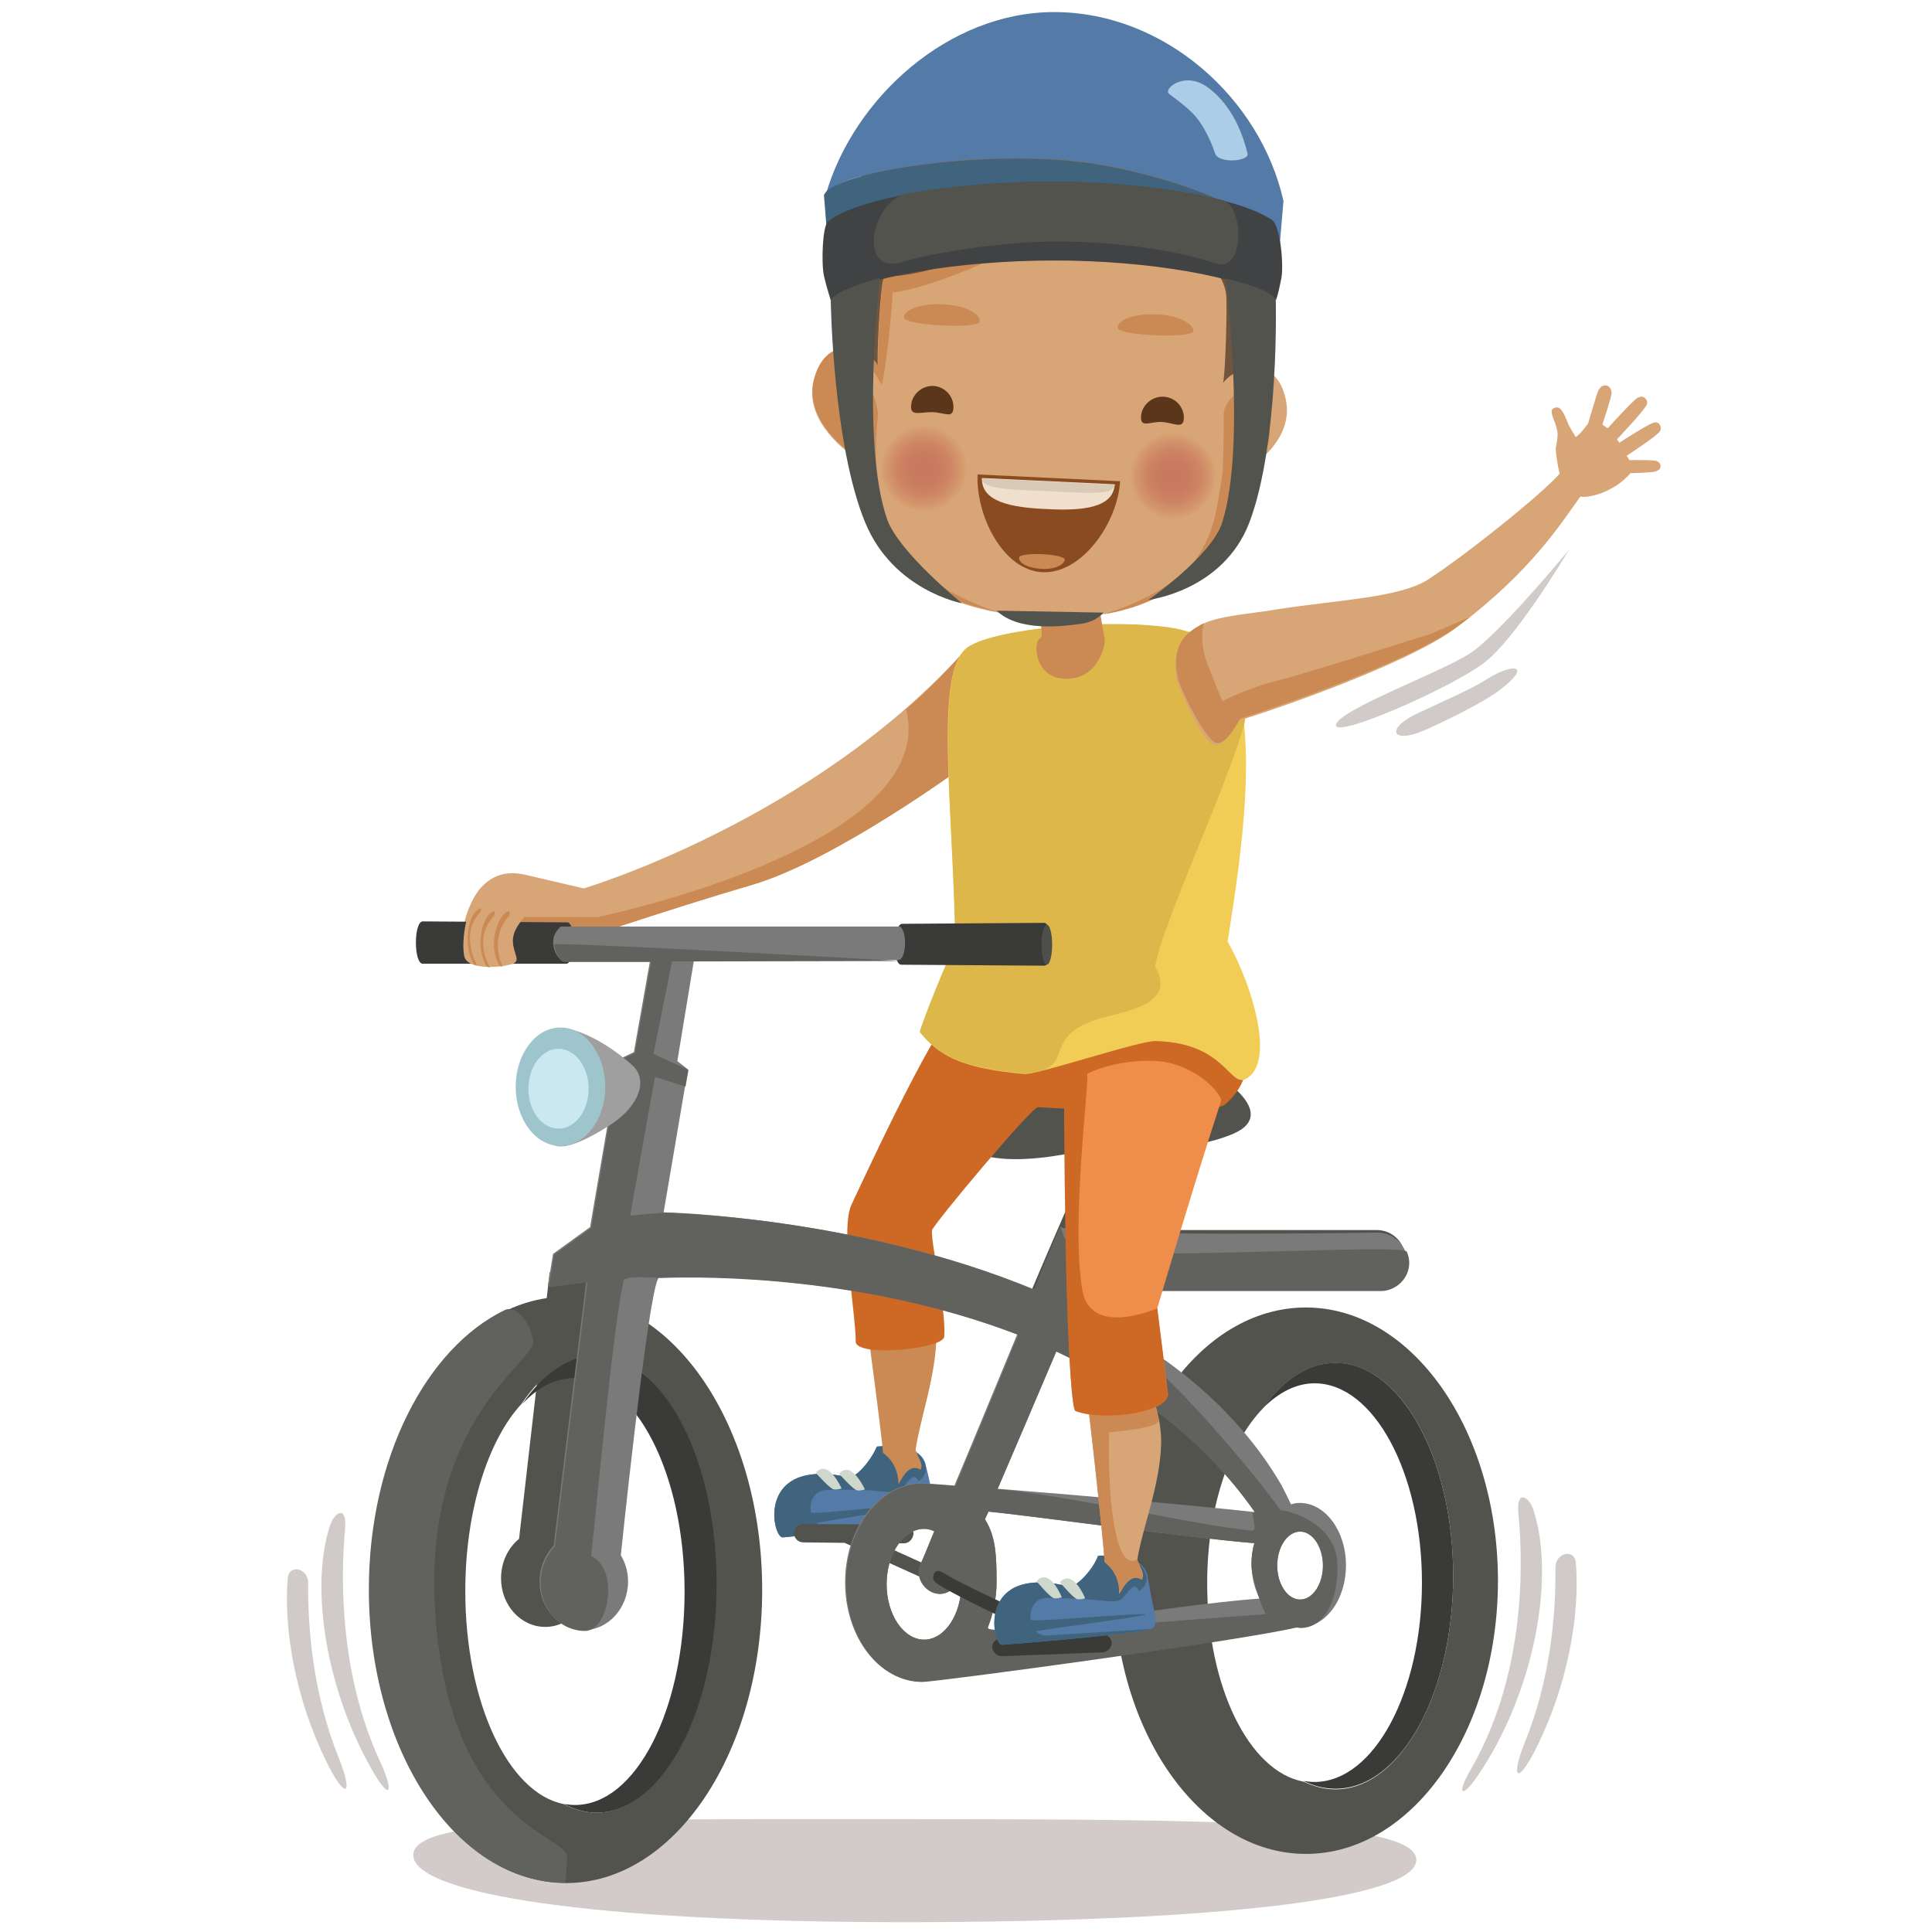 <?xml version="1.0" encoding="utf-8"?>
<!-- Generator: Adobe Illustrator 28.1.0, SVG Export Plug-In . SVG Version: 6.00 Build 0)  -->
<svg version="1.1" id="Vrstva_1" xmlns="http://www.w3.org/2000/svg" xmlns:xlink="http://www.w3.org/1999/xlink" x="0px" y="0px"
	 viewBox="0 0 1200 1200" style="enable-background:new 0 0 1200 1200;" xml:space="preserve">
<style type="text/css">
	.st0{fill:#D3CBCA;}
	.st1{fill:#D0CBC8;}
	.st2{fill:#D7A576;}
	.st3{fill:#CB8954;}
	.st4{fill:#53534E;}
	.st5{fill:#547BA7;}
	.st6{fill:#40637E;}
	.st7{fill:#CED8CC;}
	.st8{fill:#CE6925;}
	.st9{fill:#F2CD56;}
	.st10{fill:#DDB749;}
	.st11{fill:#906948;}
	.st12{fill:#70543D;}
	.st13{fill:#5C361A;}
	.st14{fill:#8B4B20;}
	.st15{fill:#EFDFCC;}
	.st16{fill:#D9C9B7;}
	.st17{fill:#404244;}
	.st18{fill:#ACCDE8;}
	.st19{fill:#3A3A39;}
	.st20{fill:#4E4E4B;}
	.st21{fill:#61615D;}
	.st22{fill:#7B7A7A;}
	.st23{fill:#EF8E4B;}
	.st24{fill:url(#SVGID_1_);}
	.st25{fill:url(#SVGID_00000033353459525416882240000004879848265226672014_);}
	.st26{fill:#A09F9F;}
	.st27{fill:#9EC5CB;}
	.st28{fill:#CAE8EF;}
</style>
<path class="st0" d="M879.7,1155.2c0,23.9-122.9,38.7-318,38.7s-305-17.8-305-41.7c0-23.9,111.1-22.3,306.6-22.3
	S879.7,1131.3,879.7,1155.2z"/>
<g>
	<path class="st1" d="M974.5,341.5c0,0-43.5,52.9-61.9,64.6c-18.4,11.8-81.5,35-82.8,44.1c-1.2,9.1,72.2-23.3,91.8-38.4
		C941.6,397.1,974.5,341.5,974.5,341.5z"/>
	<path class="st1" d="M922.9,422.2c-8.2,5.4-25.7,13-42.3,20.8c-20.5,9.4-16.9,20.5,6.9,9.4c17.8-8.2,35.9-17.5,44.1-23.9
		C951.3,413.7,941.3,410.7,922.9,422.2z"/>
</g>
<g>
	<path class="st1" d="M214.3,949.8c1.5-15.1-6.6-10.9-9.4-2.1c-12.7,39.3-1.8,102.7,26,151.3c11.5,20.5,14.2,14.5,5.1-5.1
		C211.6,1041.3,211.3,982.7,214.3,949.8z"/>
	<path class="st1" d="M191.4,983.3c0-9.7-12.1-11.8-12.7-3c-2.7,33.5,5.7,76.1,23.3,112.4c12.7,26.3,17.8,22.7,8.5-0.6
		C195,1053.7,191.1,1013.8,191.4,983.3z"/>
</g>
<g>
	<path class="st1" d="M943.1,940.1c-1.5-15.1,6.6-10.9,9.4-2.1c13.9,42.9-0.3,114.5-34.4,164.6c-10.3,15.1-13.3,11.8-5.4-2.1
		C946.1,1043.7,946.7,976.7,943.1,940.1z"/>
	<path class="st1" d="M966.1,973.7c0-9.7,12.1-11.8,12.7-3c2.7,33.5-5.7,76.1-23.3,112.4c-12.7,26.3-17.8,22.7-8.5-0.6
		C962.7,1044,966.4,1004.2,966.1,973.7z"/>
</g>
<g>
	<path class="st2" d="M600.9,402.2l-2.4,73.7c0,0-79.7,58.6-131.4,73.7c-51.6,15.1-117.5,37.5-117.5,37.5l-63.4-0.9
		c0,0,3-51.3,39.9-42.9c36.5,8.5,36.5,8.5,36.5,8.5S506.1,509.2,600.9,402.2z"/>
	<path class="st3" d="M600.9,402.2l-2.4,73.7c0,0-79.7,58.6-131.4,73.7c-51.6,15.1-117.5,37.5-117.5,37.5l-37.8-0.6l13.3-16.9h46.2
		c0,0,213.2-43.8,191.5-129C576.5,428.8,589.1,415.8,600.9,402.2z"/>
</g>
<path class="st4" d="M679.4,713c0,0-16.3,35.3-39.6,90.6h12.4l17.2-27.8l203.3,4.5c-0.6-9.1-8.2-16.3-17.5-16.3H687.3
	c16-36.8,20.8-48,20.8-48s40.8-3.3,59.8-12.7c13.9-6.9,10.6-17.8-3-29c-32.3-25.7-176.4-13.3-172.8,24.2
	C596.4,736,679.4,713,679.4,713z"/>
<g>
	<g>
		<g>
			<g>
				<g>
					<path class="st5" d="M528.1,917.8c-58.9-13.6-48.6,37.1-42,37.1c2.4,0,84.9-9.1,92.1-11.8c5.7-2.4,1.2-12.4,0.9-14.5
						c-0.9-4.8-2.1-10.6-3.9-17.8c-2.7-16.3-30.5-12.4-30.5-12.4C542.6,903.6,535.4,914.8,528.1,917.8z"/>
					<path class="st6" d="M528.1,917.8c-58.9-13.6-48.6,37.1-42,37.1c2.4,0,84.9-9.1,92.1-11.8c0.9-0.3-37.1,3.6-64,5.4
						c-2.7,0.3-5.1-0.6-6.9-2.4c-0.6-0.6,68.3-11.2,67.7-11.8c-0.9-1.5-71,6.9-71.3,5.1c-1.2-6,1.5-13,8.8-13.9
						c6.9-0.3,15.1-0.3,22.7,0c6.6,0,16.3,1.5,20.2,1.2c6.9-0.6,6.9-6.9,11.5-9.1c3-1.5,2.4,3.3,4.5,1.8c2.7-2.4,4.2-5.4,3.6-8.2
						c-2.7-16.3-30.5-12.4-30.5-12.4C542.6,903.6,535.4,914.8,528.1,917.8z"/>
				</g>
				<path class="st7" d="M506.7,914.8c0,0,8.8,10,11.2,10.3c2.4,0.3,4.8-0.6,4.8-0.6S514.5,905.7,506.7,914.8z"/>
				<path class="st7" d="M521.2,915.4c0,0,8.8,10,11.2,10.3c2.4,0.3,4.8-0.6,4.8-0.6S528.7,906.3,521.2,915.4z"/>
			</g>
			<path class="st3" d="M531.8,780.7c2.4,6.9,16.3,113.3,16.6,121.4c0,0.9,9.4,5.4,9.7,19.9c1.2-1.8,6-13.9,13.6-9.1
				c2.1-3.6-1.5-7.2-3-12.4c3-20.2,12.7-45.9,13-71.6s-17.5-54.7-17.8-58c0,0,2.7-20.8-13.9-25.1
				C536.6,742.6,518.8,753.8,531.8,780.7z"/>
		</g>
		<path class="st8" d="M740.5,577.1l-138,3c0,0-8.2,24.8-7.9,44.7c-18.1,19.3-62.2,116.3-65.5,122.9c-7.6,15.1,2.4,67.4,2.4,85.5
			c-0.3,10,54.4,4.8,55-3c1.2-17.2-8.5-58.6-7.6-66.1c0.6-3.3,61.9-76.7,65.8-76.4c32.6,1.8,107.5,5.7,116.3-1.8
			C802.4,650.8,740.5,577.1,740.5,577.1z"/>
	</g>
	<g>
		<g>
			<g>
				<path class="st9" d="M600.9,402.2c20.8-14.5,125-20.8,148.6-5.4c39,25.7,21.7,133.2,13,187.9c0.3,0.6,0.6,1.2,0.9,1.8
					c14.2,25.7,26.9,68,13.6,81.2c-13.3,13.3-11.8-19.9-59.2-21.1c-10-0.3-72.5,20.8-81.5,20.5c-40.8-3.6-53.8-12.4-64.6-25.7
					c-0.6-0.9,18.4-49.2,22-53.8C591.9,501.3,579.8,416.7,600.9,402.2z"/>
			</g>
		</g>
		<g>
			<g>
				<path class="st10" d="M601.2,401.9c17.2-11.8,90.6-18.4,129.3-11.5c32.6,6.9,46.5,43.2,42.3,59.5c-9.4,35.3-51.3,125-55.3,150.4
					c14.5,25.7-22.7,27.8-39,33.8c-21.1,7.6-18.7,19.3-23.6,25.7c-4.8,6.6-16.6,6.9-19,6.9c-40.8-3.6-53.8-12.4-64.6-25.7
					c-0.6-0.9,18.4-49.2,22-53.8C592.2,501.3,580.1,416.4,601.2,401.9z"/>
			</g>
		</g>
	</g>
</g>
<path class="st3" d="M681,369.3c-1.2-1.2-33.8,1.8-34.7,1.8c-4.5,0.3,3.3,23.9-0.3,25.4c-4.2,1.5-4.2,25.1,16.3,25.1
	c20.2,0,24.2-21.1,23.9-24.2C684,385.6,681.9,369.9,681,369.3z"/>
<g>
	<g>
		<g>
			<path class="st11" d="M762.2,119.2c-12.1-16.6-22.7-34.7-77.9-45.3c-56.8-20.2-116.6-26.3-86.4,4.8c-9.7,2.4-106.6,6-61.9,31.7
				c-28.4,21.7-21.4,52.9-11.5,52.6c-1.8,30.8,7.2,74,12.4,84.3c19.9,38.4,66.1,53.5,113.9,55.6c45,2.1,95.4-14.8,119.3-47.7
				C783,237.3,796.9,125.3,762.2,119.2z"/>
			<path class="st12" d="M737.7,141.9c-6.3-8.5-30.8-34.1-68.3-26.6c-19.6,14.8-72.5,47.7-109.3,49.2c-6.6,0.3-17.2-5.4-16.6-14.2
				c-8.2,6.9-14.8,11.5-18.7,11.8c-1.8,30.8,7.2,74,12.4,84.3c19.9,38.4,66.1,53.5,113.9,55.6c45,2.1,95.4-14.8,119.3-47.7
				c6.3-8.8,12.7-39.6,13.9-69.5C784.8,153.1,755.3,145.2,737.7,141.9z"/>
		</g>
		<g>
			<path class="st2" d="M798.7,248.5c-5.7-28.7-31.7-21.1-39-10.6c1.5-6.9,2.7-49.8,1.8-55.6c-6.3-40.8-99.4-50.1-104.2-50.1l0,0
				c-2.4-0.3-61,39.6-108.4,40.2c-2.1,5.7-4.5,48.6-3.6,55.6c-6-11.2-31.4-21.1-39.6,6.9c-6.9,23.9,15.7,42.9,27.2,50.7
				c-0.9,46.5,27.5,86.7,94.2,96l37.5,1.8c67-2.7,99.4-40.5,102.7-86.7C779.4,289.6,803.6,272.7,798.7,248.5z"/>
			<g>
				<path class="st3" d="M555.6,336.7c-12.1-23.9-13-53.5-10.3-79.1c0.3-1.5-1.5-12.4-6.9-19c-7.6-9.1-19.3-14.8-12.4-18.1
					c11.5-5.7,21.4,20.8,22,18.1c4.5-25.7,6.6-55.6,6.3-56.8c30.5-4.5,68.9-24.2,102.7-39c15.4-6.9,47.1-2.7,47.1-2.7
					c-22.7-6.3-44.1-8.2-46.5-8.5l0,0c-2.4-0.3-61,39.6-108.4,40.2c-2.1,5.7-4.5,48.6-3.6,55.6c-6-11.2-31.4-21.1-39.6,6.9
					c-6.9,23.9,15.7,42.9,27.2,50.7c-0.9,44.1,25.1,83.1,85.5,94.8C592.5,371.1,564.7,354.8,555.6,336.7z"/>
				<path class="st3" d="M787.6,257.6c-5.7-28.7-27.2-11.5-27.5-0.6c0,15.1-0.3,34.4-0.9,37.5c-3,19.3-4.5,36.5-16.9,53.5
					c-11.2,14.5-34.7,27.2-58,33.8c53.8-8.8,80.3-43.5,83.4-85.2C779.4,289.6,792.4,281.7,787.6,257.6z"/>
			</g>
		</g>
	</g>
	<path class="st13" d="M592.2,253.3c-0.3,6.9-5.4,3-12.7,2.7c-7.2-0.3-14.2,3-13.6-3.9c0.3-6.9,6.6-12.7,13.9-12.4
		C586.7,240.1,592.5,246.1,592.2,253.3z"/>
	<path class="st13" d="M735.3,260c-0.3,6.9-6.6,2.4-13.9,2.1c-7.2-0.3-13,3.9-12.7-3.3c0.3-6.9,6.6-12.7,13.9-12.4
		C729.9,246.7,735.6,252.7,735.3,260z"/>
	<path class="st3" d="M608.5,199.6c-0.3,5.1-47.4,2.4-47.1-2.4c0.3-5.1,11.2-8.8,24.2-8.2S608.8,194.4,608.5,199.6z"/>
	<path class="st3" d="M694.2,203.5c-0.3,5.1,47.1,6.9,47.1,2.1c0-4.8-10.3-10-23.3-10.3C705.1,194.7,694.2,198.4,694.2,203.5z"/>
	<g>
		<path class="st14" d="M647.4,355.4c24.5,1.2,46.8-30.5,48.3-56.5l-88.5-4.2C606.1,320.4,623,354.2,647.4,355.4z"/>
		<g>
			<path class="st15" d="M650.4,316.2c22.7,1.2,41.1-0.9,42-15.4l-82.5-3.9C609.4,311.6,627.8,315.3,650.4,316.2z"/>
			<path class="st16" d="M692.4,301.1l-82.5-3.9c-0.3,6.9,20.2,6.9,40.8,7.9C671.6,305.9,692.1,308.3,692.4,301.1z"/>
		</g>
		<path class="st3" d="M661.3,347.6c-0.3,3.3-6.6,6.3-14.5,5.7c-7.6-0.3-13.9-3.3-13.9-6.9C633.2,342.7,661.3,343.9,661.3,347.6z"/>
	</g>
</g>
<g>
	<path class="st5" d="M686.1,102.6c58,10.9,97.6,31.4,109,46.8c1.2-14.8,2.1-24.2,2.1-24.5C783,61.3,723.5,7.5,654.7,7.5
		c-65.5,0-124.1,53.2-141.6,112.7C520.3,106,619.9,90.5,686.1,102.6z"/>
	<path class="st6" d="M666.2,149.1c71.6-1.5,125.9,32.3,126.5,27.2c0.9-10,1.8-19,2.4-26.6l0,0c-11.2-15.4-50.7-35.9-109-46.8
		c-66.1-12.1-165.5,3.3-173.7,17.2c-0.3,0.3-0.3,0.6-0.6,0.9c0,0,0,0.3,0,0.6c0.3,3.3,2.1,26,4.2,54.4
		C516.7,181.2,551.7,151.6,666.2,149.1z"/>
</g>
<g>
	<path class="st17" d="M516,186.6c17.8-14.5,78.8-24.8,138.9-24.8c58.3,0,116,10,136.8,23.6c0.3,0.3,0.6,0.6,0.9,0.9
		c1.5-4.5,2.4-9.1,3.3-13.6c1.5-8.2-0.6-32.9-6-36.2c-20.8-13.9-78.2-23.6-136.8-23.6c-60.1,0-121.4,10.3-138.9,24.8
		c-3.3,2.7-4.2,25.7-2.4,33.8C513,176.6,514.5,181.8,516,186.6C515.7,186.9,515.7,186.6,516,186.6z"/>
	<path class="st4" d="M656.2,150c34.4,0,72.5,4.8,98.8,13.6c18.4,6.3,17.8-35.6,4.5-39.3c-27.5-6.9-66.7-11.5-106.3-11.5
		c-31.4,0-63.1,2.7-89.1,7.2c-23.3,4.2-31.4,50.7-4.5,42.9C581,156.4,625.7,150,656.2,150z"/>
</g>
<path class="st18" d="M726,58.2c6.3,4.8,13.6,10,18.1,16c5.1,6.9,8.5,14.8,10.6,21.1c2.4,6.6,21.1,4.8,20.2,0.3
	c-3.9-16.6-12.1-32.6-25.7-42C735.3,44.3,722.6,55.2,726,58.2z"/>
<path class="st4" d="M516,186.6c0,0,1.2,89.1,21.4,138c17.5,42.3,60.1,50.1,60.1,50.1s-39.3-31.7-46.5-52.2
	c-16.6-47.4-4.5-149.8-4.5-149.8S519.4,179.6,516,186.6z"/>
<path class="st4" d="M792.4,186c0,0,2.4,88.5-16.3,138.3c-16.3,42.9-62.8,48.3-62.8,48.3s39.6-27.5,45.9-48.3
	c15.1-48,2.1-151.3,2.1-151.3S788.8,179,792.4,186z"/>
<path class="st4" d="M619,379.3l66.4,1.2c0,0-3.9,5.4-13.6,6.9C658.9,389.2,632.6,392.3,619,379.3z"/>
<path class="st2" d="M886.9,360c24.2-15.7,71.3-53.5,81.8-65.8c-0.9-3.3-2.4-12.7-2.4-15.4c0-1.5,1.8-7.6,0.9-11.5
	c-1.8-7.9-6.3-13-0.9-14.2c3.9-0.9,6,6.3,8.2,11.2c2.1,3.9,4.2,6.9,4.2,7.2c4.2-3,7.2-8.2,7.6-8.2c0,0,5.7-19.3,6.3-20.5
	c1.2-2.4,3-3.9,5.4-3.3c2.1,0.6,2.7,2.4,3,4.5c0.3,1.5-5.7,19.6-5.7,19.6c0.6,0.6,2.7,2.1,3.3,2.4c0,0,16.3-18.1,18.7-19
	c2.1-0.9,3.3-0.9,4.8,0.6c0.9,0.9,1.2,2.1,0.9,3.3c-0.6,3-18.7,22-18.7,22c0.6,0.6,0.9,1.5,1.5,2.1c0,0,19.9-13,22.3-12.7
	c1.5,0,2.4,0.6,3,1.8s0.6,2.4,0,3.6c-1.2,2.7-20.8,15.4-20.8,15.4c0.6,0.9,1.5,2.1,1.8,2.7c0,0,14.8-0.3,16.9,0.6
	c1.5,0.6,2.4,1.8,2.4,3c0,1.8-0.9,2.4-2.7,3.3c-2.1,0.9-16,1.2-16,1.2c-10.3,12.1-26.6,15.7-31.1,14.5
	c-11.8,16.3-30.2,46.2-76.7,81.2c-33.5,25.4-133.2,57.7-135.9,58c-0.6,0-9.1,19-16.3,14.5c-7.2-4.8-20.8-34.4-22-41.1
	c-2.7-15.4,3-25.7,14.2-32.3c10.3-6.3,30.8-7.2,46.8-10C830.2,372.6,869.1,371.4,886.9,360z"/>
<path class="st3" d="M888.4,393.8c0,0-76.1,24.2-95.1,29c-19,4.8-34.1,12.7-34.1,12.7s-4.8-11.5-9.7-24.2
	c-2.4-6.6-3.9-16.6-1.8-24.2c-14.5,7.2-19.3,15.7-16.3,33.2c1.2,6.9,15.4,35.6,22.7,40.5c6.9,4.5,15.7-14.2,16.3-14.5
	c2.4-0.6,102.4-32.9,135.9-58c2.4-1.8,4.5-3.3,6.9-5.1L888.4,393.8z"/>
<g>
	<path class="st4" d="M561.4,958.6h-15.4l38.7,17.5c5.1,2.4,2.4,9.7-2.4,8.2l-57.7-26l-25.7-0.3c-3,0-5.7-2.4-5.7-5.7l0,0
		c0-3,2.4-5.7,5.7-5.7l62.8,0.3c3,0,5.7,2.4,5.7,5.7l0,0C567.1,955.8,564.7,958.6,561.4,958.6z"/>
	<g>
		<path class="st19" d="M351.7,598.6h-89.1c-5.7,0-5.7-26.3,0-26.3l89.7,0.6C357.8,572.9,357.2,598.6,351.7,598.6z"/>
		<g>
			<path class="st19" d="M648.6,599.8l-88.8-0.6c-5.7,0-5.1-25.4,0.6-25.4l88.2-0.6C654.1,573.5,654.1,599.8,648.6,599.8z"/>
			<path class="st20" d="M653.5,586.8c0,6.9-1.5,12.4-3.3,12.4s-3.3-5.7-3.3-12.4c0-6.9,1.5-12.4,3.3-12.4S653.5,579.5,653.5,586.8z
				"/>
		</g>
	</g>
	<g>
		<path class="st4" d="M380.4,784.9l-39,5.4l-19,165.5c-6.9,5.7-11.2,14.5-11.2,24.5c0,16.6,12.1,30.2,27.5,30.2
			c15.1,0,27.5-13.6,27.5-30.2c0-7.6-2.4-14.5-6.6-19.9L380.4,784.9z"/>
		<g>
			<path class="st4" d="M351.7,805.4c-67.4,0-121.7,81.2-121.7,182.1s54.4,182.1,121.7,182.1s121.7-81.2,121.7-182.1
				S418.8,805.4,351.7,805.4z M370.2,1125.9c-6.9,0-13.6-2.1-20.2-5.4c-34.4-6.9-61-63.1-61-132.3c0-50.1,14.2-93.9,35-116.3
				c12.7-19,28.7-30.2,45.9-30.2c41.1,0,74.6,63.4,74.6,142C444.8,1062.5,411.5,1125.9,370.2,1125.9z"/>
			<g>
				<path class="st21" d="M270.8,1008.1c-10.9-125.9,62.5-162.5,60.4-175.2c-2.4-13.6-11.5-22-17.5-19.3
					c-48.9,23.6-84.6,92.1-84.6,173.7c0,100.6,54.4,182.1,121.7,182.1c0.3,0,1.2-6.9,1.5-16C352.4,1139.8,281.7,1134.3,270.8,1008.1
					z"/>
			</g>
			<path class="st19" d="M370.2,842c-17.2,0-33.2,11.5-45.9,30.2c9.7-10.6,20.8-16.3,32.9-16.3c37.5,0,68,59.5,68,132.6
				c0,73.4-30.2,132.6-68,132.6c-2.4,0-4.5-0.3-6.9-0.6c6.6,3.3,13,5.4,20.2,5.4c41.1,0,74.6-63.4,74.6-142
				C445.1,905.1,411.5,842,370.2,842z"/>
		</g>
		<g>
			<path class="st4" d="M811.1,812.1c-66.1,0-119.3,76.1-119.3,169.7s53.5,169.7,119.3,169.7c66.1,0,119.3-76.1,119.3-169.7
				S877,812.1,811.1,812.1z M829.5,1111.4c-6.9,0-13.3-1.8-19.9-4.8c-33.8-6.3-59.8-58.9-59.8-123.2c0-46.8,13.9-87.3,34.7-108.7
				c12.4-17.5,28.1-28.1,45-28.1c40.5,0,73.1,59.2,73.1,132.3S869.7,1111.4,829.5,1111.4z"/>
			<path class="st19" d="M829.5,846.5c-16.9,0-32.6,10.6-45,28.1c9.7-9.7,20.5-15.4,32-15.4c36.8,0,66.7,55.6,66.7,123.8
				s-29.9,123.8-66.7,123.8c-2.4,0-4.5-0.3-6.9-0.6c6.3,3,12.7,4.8,19.9,4.8c40.5,0,73.1-59.2,73.1-132.3S869.7,846.5,829.5,846.5z"
				/>
		</g>
		<path class="st22" d="M855.8,765.6c0,0-187.9,3-197.2-3.6c-4.8,11.8-10.6,25.1-16,39c-110.5-45.6-230.4-48-230.4-48l15.1-88.8
			l-6.6-5.1l10.3-62.5l126.8-0.3c5.4,0,5.7-18.1,1.2-20.8H348.4c-1.5,1.2-5.1,4.5-4.8,10.6c0.6,7.6,5.7,10.9,5.7,10.9h54.4l-10,56.5
			l-9.4,4.5l-17.8,104.2l-23,16.6l-3.3,20.2l23.9-3l-20.2,164c-5.4,5.7-8.8,13.6-8.8,22.3c0,16.6,12.1,30.2,27.5,30.2
			c15.1,0,27.5-13.6,27.5-30.2c0-6.3-1.8-11.8-4.5-16.3c5.1-48.6,18.7-172.2,23.9-172.5c30.5-1.2,128.1-0.9,222.3,35.3
			c-13.9,33.5-27.8,67.4-39,93.9c-11.5-0.9-19.3-1.5-20.5-1.5c-26,0-47.4,27.5-47.4,61.6c0,34.1,21.1,61.6,47.4,61.6
			c8.2,0,195.1-25.1,232.3-33.8c0.9,0,1.8,0.3,2.4,0.3c16.3,0,29-17.2,29-38.7s-13-38.7-28.7-38.7c-2.1,0-3.6,0.3-5.4,0.9
			c-1.5-3-3.3-6.9-5.7-11.5c-29-50.1-75.8-85.5-127.2-110.2c1.8-3.6,3.3-7.6,4.8-11.5h183c9.7,0,17.8-7.9,17.8-17.5l0,0
			C873.6,773.4,865.5,765.6,855.8,765.6z M574,1018.4c-12.7,0-23.3-15.4-23.3-34.4s10.6-34.4,23.3-34.4c2.4,0,4.2,0.6,6.3,1.5
			c-4.8,11.5-7.6,18.7-8.5,20.2c-5.7,12.7,11.5,26.6,22,13.3c1.2-1.5,3.3-2.1,3.3-0.3C597,1003,586.7,1018.4,574,1018.4z
			 M807.5,951.3c7.9,0,14.2,9.7,14.2,21.1c0,11.5-6.3,21.1-14.2,21.1c-7.9,0-14.2-9.7-14.2-21.1C793.3,961,799.6,951.3,807.5,951.3z
			 M613.6,1010.8c3.3-8.5,5.4-18.1,5.4-28.4c0-16.3-0.6-28.4-7.2-38.7c0.6-1.8,1.5-3,2.1-4.8c25.7,2.4,124.4,16.3,165.2,19.6
			c-1.2,3.9-1.8,8.5-1.8,13c0,7.9,2.1,15.7,5.1,21.4C726,996.9,610.9,1017.8,613.6,1010.8z M779.4,939.2
			c-34.7-3.9-109.6-10.6-159.8-14.5c10.6-24.8,23.6-55,36.5-85.5C703,861.3,747.1,893,779.4,939.2z"/>
		<path class="st21" d="M658.6,762.2c-4.8,11.8-10.6,25.1-16,39c-110.5-45.9-230.4-48-230.4-48l-20.8,1.8l15.4-86.1l19,6l1.8-10.3
			l-21.7-10l11.5-57.4l141-0.3c3.6,0-214.1-12.1-214.1-10.3c0.6,7.6,5.7,10.9,5.7,10.9h54.4l-10,56.5l-9.4,4.5l-17.8,104.2l-23,16.6
			l-3.3,20.2l23.9-3l-20.2,164c-5.4,5.7-8.8,13.6-8.8,22.3c0,16.6,12.1,30.2,27.5,30.2c15.1,0,21.4-38.4,3.9-46.5
			c4.5-42.6,14.2-146.8,20.2-171.2c0.9-3.3,22-1.5,22.7-1.5c30.5-1.2,128.1-0.9,222.3,35.3c-13.9,33.5-27.8,67.4-39,93.9
			c-11.5-0.9-19.3-1.5-20.5-1.5c-26,0-47.4,27.5-47.4,61.6s21.1,61.6,47.4,61.6c8.2,0,195.1-25.1,232.3-33.8c0.9,0,1.8,0.3,2.4,0.3
			c16.3,0,24.2-19.9,23-41.1c-1.8-26-33.8-32.6-35.3-32c-1.5-3.3-74.6-99.7-125.6-124.7c1.8-3.6,3.3-7.6,4.8-11.5h183
			c9.7,0,17.8-7.9,17.8-17.5l0,0c0-2.4-0.6-4.8-1.5-6.9c-2.1-4.8-134.7,3.6-195.1,0.3C658.3,775.5,660.7,763.8,658.6,762.2z
			 M574,1018.4c-12.7,0-23.3-15.4-23.3-34.4s10.6-34.4,23.3-34.4c2.4,0,4.2,0.6,6.3,1.5c-4.8,11.5-7.6,18.7-8.5,20.2
			c-5.7,12.7,11.5,26.6,22,13.3c1.2-1.5,3.3-2.1,3.3-0.3C597,1003,586.7,1018.4,574,1018.4z M807.5,951.3c7.9,0,14.2,9.7,14.2,21.1
			c0,11.5-6.3,21.1-14.2,21.1c-7.9,0-14.2-9.7-14.2-21.1C793.3,961,799.6,951.3,807.5,951.3z M613.6,1010.8
			c3.3-8.5,5.4-18.1,5.4-28.4c0-16.3-0.6-28.4-7.2-38.7c0.6-1.8,1.5-3,2.1-4.8c25.7,2.4,124.4,16.3,165.2,19.6
			c-1.2,3.9-1.8,8.5-1.8,13c0,7.9,5.7,25.1,8.8,31.1C729.9,1006.3,610.9,1017.8,613.6,1010.8z M779.4,939.2
			c-3.9-0.6,3,11.8-2.1,11.5c-38.4-3.9-113.9-22-157.7-25.7c10.6-24.8,23.6-55,36.5-85.5C703,861.3,747.1,893,779.4,939.2z"/>
	</g>
	<path class="st19" d="M621.5,1017.8l28.1-0.6c0,0-57.7-26-68.6-34.4c-3-2.4-0.9-9.4,4.2-6.3c16.3,10.3,81.5,39,81.5,39l17.8-0.6
		c3,0,5.7,2.4,6,5.4l0,0c0,3-2.4,5.7-5.4,6l-62.8,2.4c-3,0-5.7-2.4-6-5.4l0,0C616,1020.5,618.4,1017.8,621.5,1017.8z"/>
</g>
<g>
	<g>
		<g>
			<g>
				<path class="st5" d="M665.2,985.7c-58.6-15.1-49.2,35.6-42.9,35.9c2.4,0,85.2-6.9,92.4-9.7c5.7-2.1,1.8-12.4,1.5-14.5
					c-0.9-4.8-2.1-10.6-3.3-17.8c-2.4-16.3-30.2-13.3-30.2-13.3C680,972.2,672.5,982.4,665.2,985.7z"/>
				<path class="st6" d="M665.2,985.7c-58.6-15.1-49.2,35.6-42.9,35.9c2.4,0,85.2-6.9,92.4-9.7c0.9-0.3-37.1,2.4-64.3,3.9
					c-2.7,0.3-5.1-0.9-6.9-2.4c-0.6-0.9,68.6-9.4,68-10.6c-0.6-1.5-71.3,5.1-71.3,3.3c-0.9-6,1.8-12.7,9.1-13.6
					c6.9,0,15.1,0.3,22.7,0.6c6.6,0.3,16.3,1.8,20.2,1.5c6.9-0.3,6.9-6.6,11.8-8.8c3-1.5,2.4,3.6,4.5,1.8c2.7-2.4,4.2-5.4,3.6-7.9
					c-2.4-16.3-30.2-13.3-30.2-13.3C680,972.2,672.5,982.4,665.2,985.7z"/>
			</g>
			<path class="st7" d="M643.8,982.1c0,0,8.5,10.3,10.9,10.6c2.4,0.3,4.8-0.6,4.8-0.6S652,973.1,643.8,982.1z"/>
			<path class="st7" d="M658.3,982.7c0,0,8.5,10.3,10.9,10.6c2.4,0.3,4.8-0.6,4.8-0.6S666.5,974,658.3,982.7z"/>
		</g>
		<path class="st2" d="M672.2,848.3c2.4,6.9,13.6,113.6,13.9,121.7c0,0.9,9.4,5.7,9.1,19.9c1.5-1.8,6.3-13.6,13.9-8.8
			c2.4-3.6-1.2-7.2-2.7-12.4c3.3-20.2,13.9-45.6,14.8-71.3c0.9-25.7-16.3-55-16.3-58.3c0,0,3.3-20.8-13.3-25.4
			C677.9,810.6,659.8,821.4,672.2,848.3z"/>
		<path class="st3" d="M672.2,848.3c2.4,6.9,13.6,113.6,13.9,121.7c0,0.9,9.4,5.7,9.1,19.9c1.5-1.8,6.3-13.6,13.9-8.8
			c2.4-3.6-1.2-7.2-2.7-12.4c-16.3,8.8-18.4-53.5-17.5-79.1c0,0,32-2.4,30.8-7.6c-3.9-20.8-15.1-40.2-15.4-42.9
			c0,0,3.3-20.8-13.3-25.4C677.9,810.6,659.8,821.4,672.2,848.3z"/>
	</g>
	<g>
		<path class="st23" d="M668,876.4c19,6.9,58.3,0.6,57.4-10.9c-1.8-14.5-6.6-52.9-6.6-52.9s23-77.9,39.6-128.7
			c1.2-3.3-13.6-21.1-36.2-24.5c-17.5-2.4-52.9,3-60.4,20.2c-0.6,1.5,0.6,100.9,1.5,123.8C663.7,842.6,665.9,875.8,668,876.4z"/>
		<path class="st8" d="M668,876.4c19,6.9,58.3,0.6,57.4-10.9c-1.8-14.5-6.6-52.9-6.6-52.9s-41.4,18.4-46.5-11.2
			c-7.6-43.8,5.4-135.9,2.7-134.4c-6.3,3-11.5,7.2-13.9,12.4c-0.6,1.5,0.6,100.9,1.5,123.8C663.7,842.6,665.9,875.8,668,876.4z"/>
	</g>
</g>
<g>
	<path class="st2" d="M330.6,564.7c0,0-10.6,9.1-11.8,17.2c-1.5,8.2,4.8,13.9,0.6,16.3c-3.9,2.4-29.3,5.4-31.1-4.5
		c-2.4-12.7,3.9-41.1,14.5-45C313.4,544.8,331.5,554.5,330.6,564.7z"/>
	<path class="st3" d="M312.2,600.4c0,0-8.8-17.5,3.9-31.4c0.3-0.3,1.8-5.4-2.7-1.5s-10.6,19.3-3,32.6
		C310.4,599.8,312.2,600.4,312.2,600.4z"/>
	<path class="st3" d="M304.3,601c0,0-10.9-18.1,2.4-32c0.3-0.3,2.1-5.4-2.4-1.5c-4.5,3.9-9.4,19.6-2.1,32.9
		C301.6,600.1,304.3,601,304.3,601z"/>
	<path class="st3" d="M296.5,599.8c0,0-11.5-19.3,1.8-33.2c0.3-0.3,2.1-4.8-2.4-0.9c-4.5,3.9-8.8,20.2-1.5,33.5
		C293.8,598.9,296.5,599.8,296.5,599.8z"/>
</g>
<radialGradient id="SVGID_1_" cx="573.831" cy="-440.796" r="26.676" gradientTransform="matrix(1 0 0 1 0 731.985)" gradientUnits="userSpaceOnUse">
	<stop  offset="0" style="stop-color:#C8775E"/>
	<stop  offset="0.335" style="stop-color:#C97A5F"/>
	<stop  offset="0.602" style="stop-color:#CD8464"/>
	<stop  offset="0.844" style="stop-color:#D3956C"/>
	<stop  offset="1" style="stop-color:#D8A473"/>
</radialGradient>
<circle class="st24" cx="574" cy="291.1" r="26.6"/>
<radialGradient id="SVGID_00000101088172968625325870000008790519343734391681_" cx="728.643" cy="-436.154" r="26.642" gradientTransform="matrix(1 0 0 1 0 731.985)" gradientUnits="userSpaceOnUse">
	<stop  offset="0" style="stop-color:#C8775E"/>
	<stop  offset="0.335" style="stop-color:#C97A5F"/>
	<stop  offset="0.602" style="stop-color:#CD8464"/>
	<stop  offset="0.844" style="stop-color:#D3956C"/>
	<stop  offset="1" style="stop-color:#D8A473"/>
</radialGradient>
<circle style="fill:url(#SVGID_00000101088172968625325870000008790519343734391681_);" cx="728.4" cy="295.6" r="26.6"/>
<g>
	<g>
		<path class="st26" d="M342.1,709.7c5.7,6.6,22.7-1.8,36.8-10.9c18.7-12.1,23.6-28.4,13.9-37.1c-14.5-13.3-43.8-31.1-54.7-19
			C327.3,654.4,336.3,703.1,342.1,709.7z"/>
	</g>
	<ellipse class="st27" cx="348.1" cy="675" rx="27.8" ry="36.8"/>
	<path class="st28" d="M346.9,651.4c-10.3,0-18.7,11.2-18.7,24.8s8.2,24.8,18.7,24.8s18.7-11.2,18.7-24.8S357.2,651.4,346.9,651.4z"
		/>
</g>
</svg>

